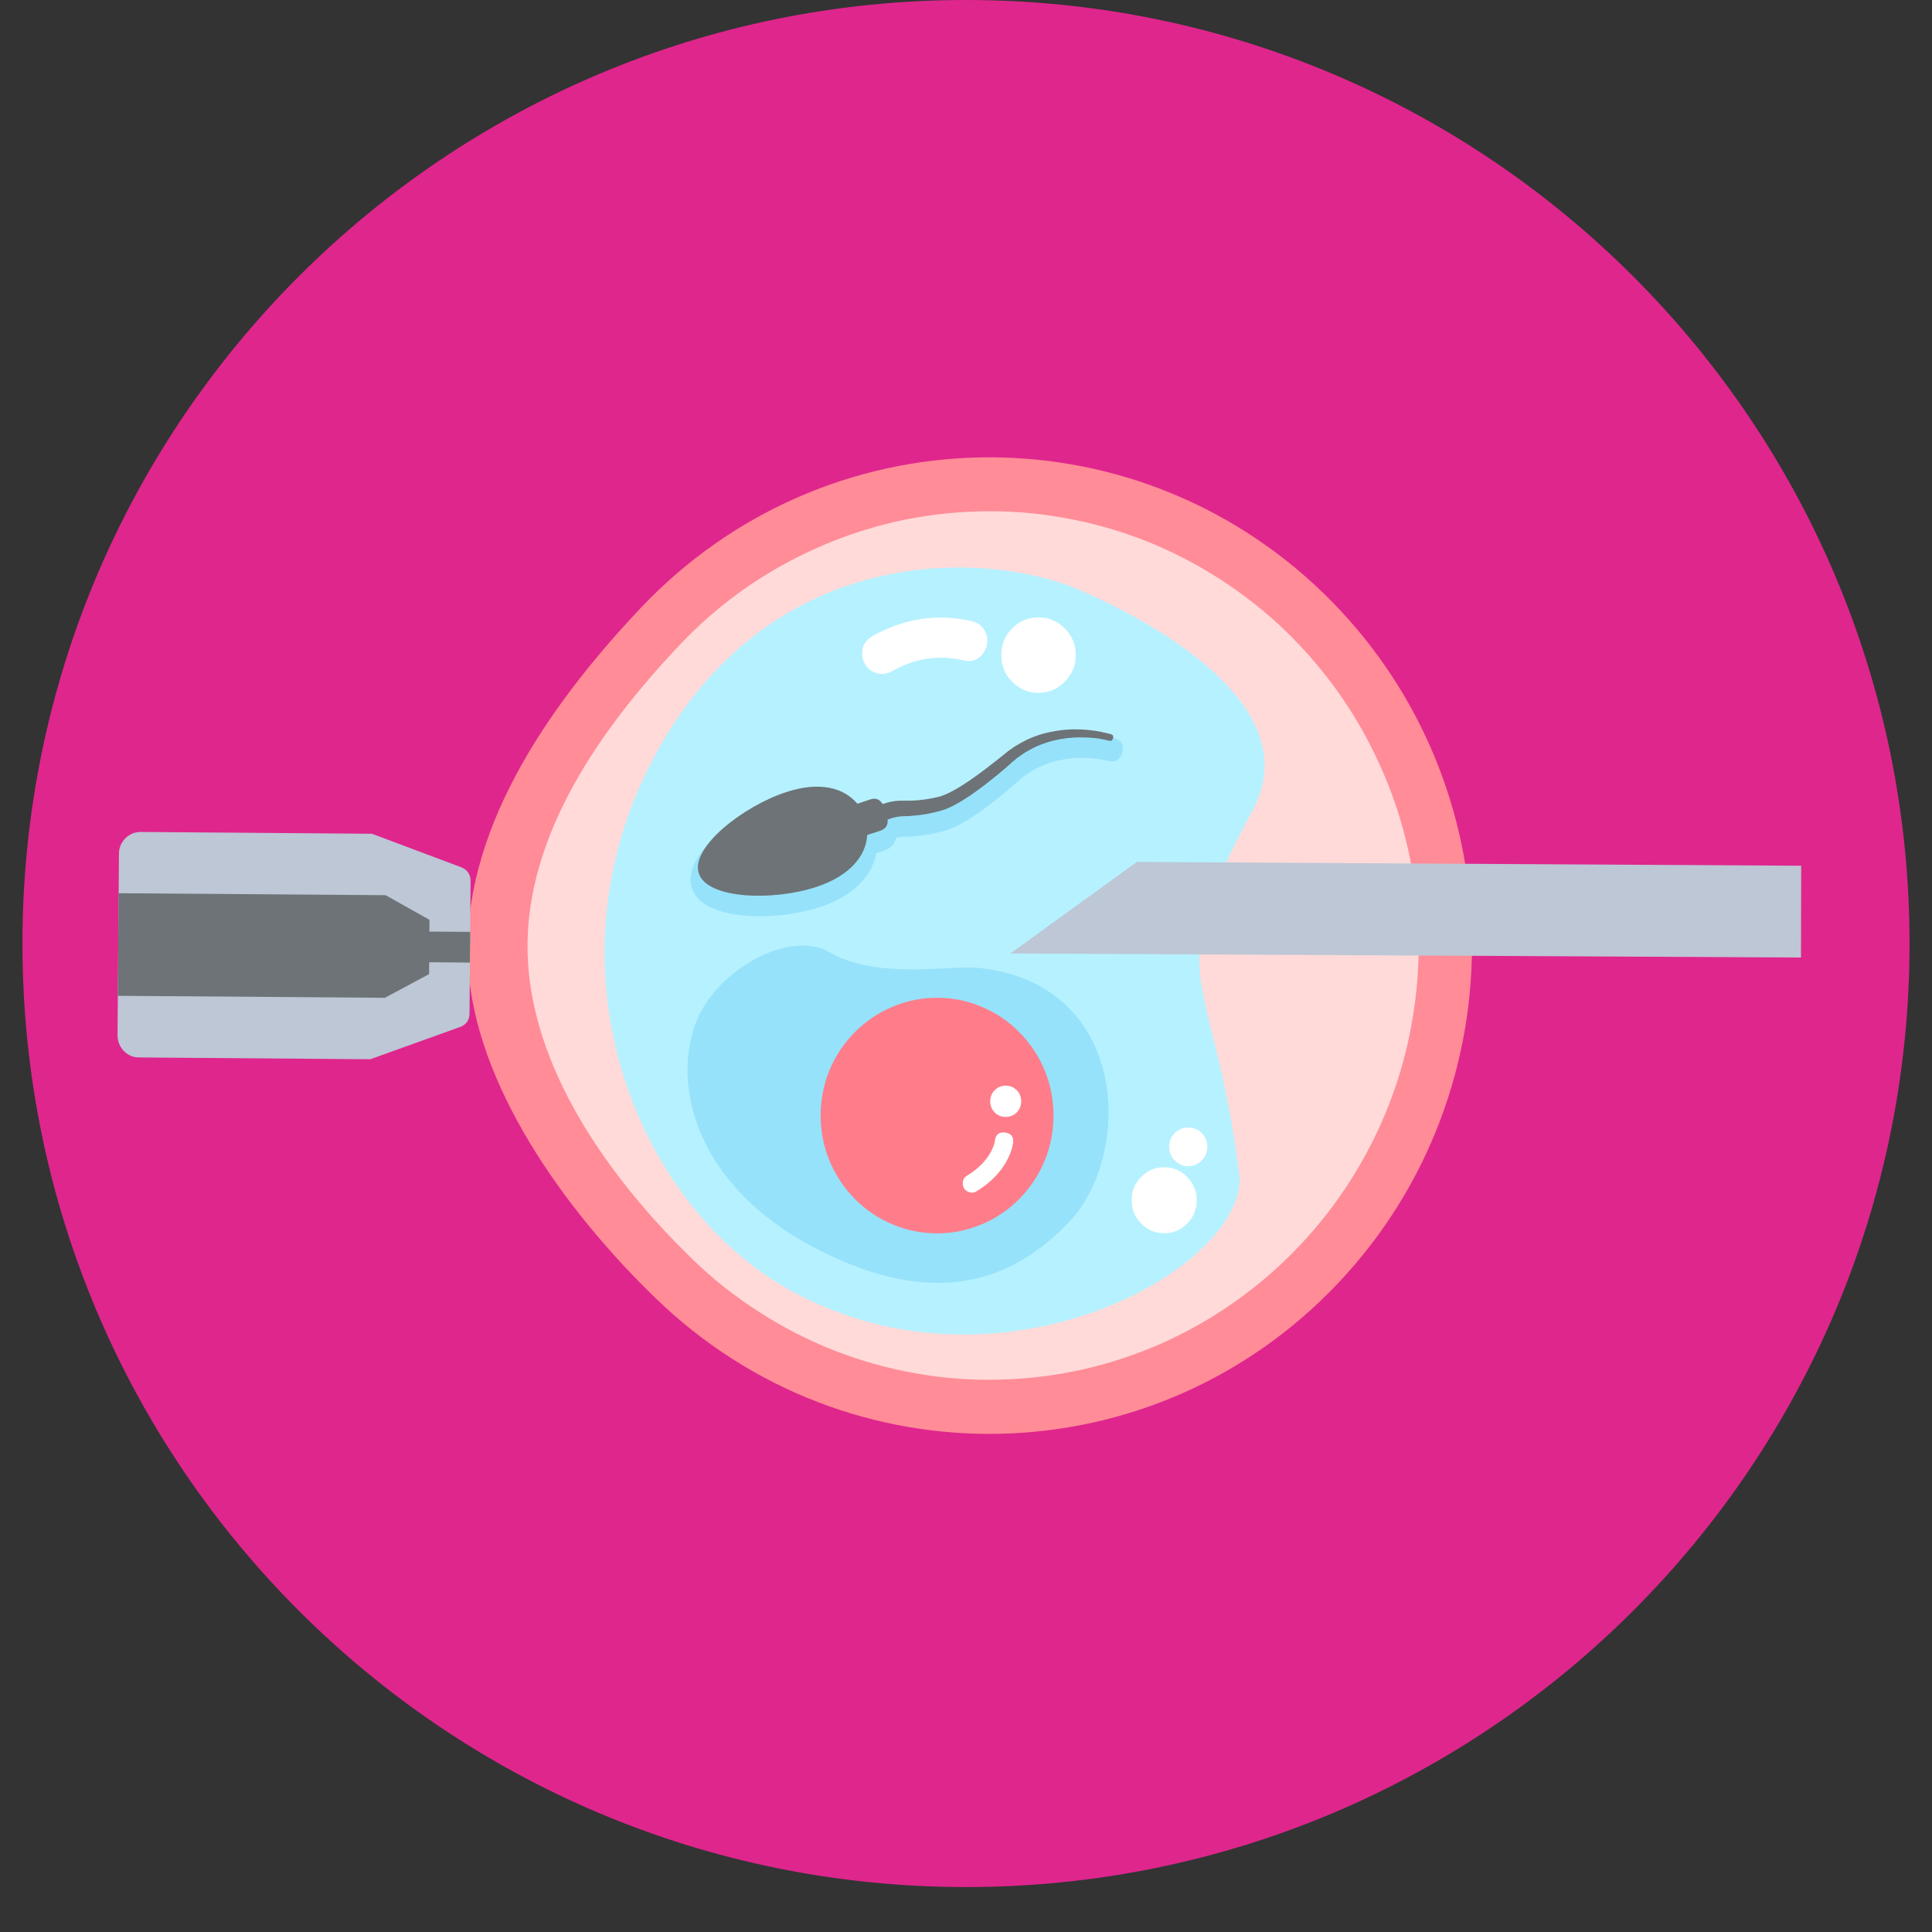 <svg xmlns="http://www.w3.org/2000/svg" xmlns:xlink="http://www.w3.org/1999/xlink" width="56" viewBox="0 0 42 42" height="56" preserveAspectRatio="xMidYMid meet"><rect x="0" y="0" width="42" height="42" fill="#333333" stroke="none"/><defs><clipPath id="f0a99e9748"><path d="M 0.488 0 L 41.512 0 L 41.512 41.023 L 0.488 41.023 Z M 0.488 0 " clip-rule="nonzero"></path></clipPath><clipPath id="a5f4555270"><path d="M 21 0 C 9.672 0 0.488 9.184 0.488 20.512 C 0.488 31.84 9.672 41.023 21 41.023 C 32.328 41.023 41.512 31.84 41.512 20.512 C 41.512 9.184 32.328 0 21 0 Z M 21 0 " clip-rule="nonzero"></path></clipPath><clipPath id="f80c831831"><path d="M 21 18 L 39.168 18 L 39.168 21 L 21 21 Z M 21 18 " clip-rule="nonzero"></path></clipPath><clipPath id="fe208c0053"><path d="M 2.539 18 L 11 18 L 11 24 L 2.539 24 Z M 2.539 18 " clip-rule="nonzero"></path></clipPath><clipPath id="04756f9ea7"><path d="M 2.539 19 L 10 19 L 10 22 L 2.539 22 Z M 2.539 19 " clip-rule="nonzero"></path></clipPath></defs><g clip-path="url(#f0a99e9748)"><g clip-path="url(#a5f4555270)"><path fill="#df268d" d="M 0.488 0 L 41.512 0 L 41.512 41.023 L 0.488 41.023 Z M 0.488 0 " fill-opacity="1" fill-rule="nonzero"></path></g></g><path fill="#ff8c97" d="M 29.086 27.898 C 25.078 32.133 18.438 32.277 14.254 28.223 C 12.254 26.289 10.32 23.566 10.176 20.98 C 10.016 18.145 11.836 15.43 13.93 13.215 C 17.938 8.98 24.578 8.836 28.766 12.891 C 32.949 16.945 33.094 23.664 29.086 27.898 Z M 29.086 27.898 " fill-opacity="1" fill-rule="nonzero"></path><path fill="#ffdad9" d="M 15.055 27.375 C 13.254 25.629 11.523 23.219 11.469 20.695 C 11.414 18.176 13.047 15.848 14.77 14.027 C 15.191 13.578 15.656 13.176 16.156 12.82 C 16.66 12.465 17.191 12.164 17.754 11.914 C 18.312 11.664 18.891 11.473 19.492 11.336 C 20.09 11.203 20.695 11.129 21.309 11.117 C 21.918 11.102 22.527 11.148 23.133 11.258 C 23.734 11.363 24.324 11.531 24.895 11.754 C 25.465 11.98 26.008 12.258 26.527 12.594 C 27.043 12.926 27.523 13.305 27.965 13.734 C 28.406 14.164 28.805 14.633 29.156 15.141 C 29.508 15.648 29.805 16.188 30.051 16.754 C 30.301 17.32 30.488 17.906 30.621 18.512 C 30.754 19.117 30.828 19.73 30.84 20.352 C 30.852 20.973 30.805 21.586 30.699 22.195 C 30.594 22.809 30.43 23.402 30.207 23.98 C 29.984 24.559 29.707 25.105 29.379 25.629 C 29.047 26.152 28.672 26.637 28.246 27.086 C 27.824 27.531 27.359 27.934 26.859 28.289 C 26.355 28.645 25.824 28.949 25.266 29.199 C 24.703 29.445 24.125 29.641 23.527 29.773 C 22.93 29.906 22.324 29.98 21.711 29.992 C 21.098 30.008 20.488 29.961 19.887 29.852 C 19.285 29.746 18.695 29.578 18.125 29.355 C 17.555 29.129 17.012 28.852 16.496 28.516 C 15.977 28.184 15.496 27.805 15.055 27.375 Z M 15.055 27.375 " fill-opacity="1" fill-rule="nonzero"></path><path fill="#b6f1ff" d="M 23.246 12.734 C 23.246 12.734 28.727 14.84 27.234 17.609 C 25.191 21.41 26.34 20.859 26.938 25.504 C 27.191 27.504 21.805 30.586 17.199 28.062 C 13.793 26.195 11.746 20.977 14.266 16.371 C 16.676 11.965 21.062 11.941 23.246 12.734 Z M 23.246 12.734 " fill-opacity="1" fill-rule="nonzero"></path><path fill="#96e2fa" d="M 21.297 21.043 C 20.637 20.973 19.074 21.309 18.031 20.699 C 17.176 20.203 15.578 21.066 15.129 22.23 C 14.617 23.551 15.082 25.766 17.75 27.148 C 20.418 28.527 22.094 27.777 23.25 26.555 C 24.621 25.105 24.57 21.406 21.297 21.043 Z M 21.297 21.043 " fill-opacity="1" fill-rule="nonzero"></path><path fill="#ff7d8a" d="M 22.902 24.25 C 22.902 24.59 22.84 24.918 22.711 25.23 C 22.582 25.543 22.398 25.82 22.16 26.062 C 21.926 26.301 21.648 26.488 21.34 26.617 C 21.031 26.746 20.707 26.812 20.371 26.812 C 20.035 26.812 19.711 26.746 19.402 26.617 C 19.094 26.488 18.82 26.301 18.582 26.062 C 18.344 25.82 18.16 25.543 18.031 25.23 C 17.902 24.918 17.84 24.59 17.84 24.25 C 17.84 23.91 17.902 23.586 18.031 23.27 C 18.16 22.957 18.344 22.68 18.582 22.441 C 18.82 22.199 19.094 22.016 19.402 21.887 C 19.711 21.754 20.035 21.691 20.371 21.691 C 20.707 21.691 21.031 21.754 21.34 21.887 C 21.648 22.016 21.926 22.199 22.16 22.441 C 22.398 22.68 22.582 22.957 22.711 23.27 C 22.84 23.586 22.902 23.91 22.902 24.25 Z M 22.902 24.25 " fill-opacity="1" fill-rule="nonzero"></path><path fill="#fefffe" d="M 22.199 23.941 C 22.199 24.035 22.168 24.117 22.102 24.184 C 22.035 24.25 21.957 24.281 21.863 24.281 C 21.77 24.281 21.691 24.25 21.625 24.184 C 21.559 24.117 21.527 24.035 21.527 23.941 C 21.527 23.848 21.559 23.766 21.625 23.699 C 21.691 23.633 21.77 23.602 21.863 23.602 C 21.957 23.602 22.035 23.633 22.102 23.699 C 22.168 23.766 22.199 23.848 22.199 23.941 Z M 22.199 23.941 " fill-opacity="1" fill-rule="nonzero"></path><path fill="#fefffe" d="M 21.043 25.906 C 20.969 25.871 20.934 25.816 20.93 25.734 C 20.926 25.656 20.957 25.594 21.027 25.555 C 21.566 25.227 21.629 24.816 21.629 24.797 C 21.645 24.664 21.719 24.605 21.848 24.621 C 21.98 24.637 22.039 24.711 22.023 24.844 C 22.02 24.871 21.949 25.465 21.227 25.898 C 21.168 25.934 21.105 25.938 21.043 25.906 Z M 21.043 25.906 " fill-opacity="1" fill-rule="nonzero"></path><path fill="#96e2fa" d="M 15.242 19.594 C 15.148 19.516 15.078 19.418 15.039 19.301 C 14.805 18.578 16.094 17.621 17.047 17.305 C 17.703 17.09 18.273 17.145 18.652 17.465 C 18.676 17.484 18.695 17.5 18.711 17.52 L 18.887 17.461 C 19.023 17.418 19.152 17.438 19.266 17.527 C 19.273 17.527 19.281 17.523 19.289 17.523 C 19.359 17.504 19.426 17.492 19.496 17.484 C 19.531 17.484 19.566 17.48 19.602 17.48 C 19.621 17.48 19.637 17.48 19.656 17.48 L 19.695 17.48 C 19.715 17.48 19.738 17.48 19.758 17.48 C 19.785 17.48 19.805 17.48 19.828 17.48 L 19.832 17.48 C 20.016 17.473 20.199 17.445 20.379 17.402 C 20.734 17.316 21.387 16.797 21.629 16.602 L 21.75 16.504 L 21.773 16.484 C 21.789 16.473 21.801 16.461 21.816 16.449 L 21.891 16.398 C 21.914 16.379 21.941 16.359 21.965 16.344 L 21.988 16.332 C 22.004 16.32 22.023 16.309 22.039 16.297 L 22.078 16.277 C 22.113 16.254 22.152 16.23 22.195 16.211 C 22.301 16.156 22.41 16.113 22.52 16.074 C 22.629 16.035 22.742 16.004 22.859 15.984 C 23.086 15.938 23.312 15.922 23.543 15.934 C 23.656 15.938 23.77 15.949 23.883 15.965 C 23.934 15.973 23.988 15.984 24.051 15.996 C 24.102 16.008 24.16 16.023 24.227 16.043 C 24.383 16.094 24.438 16.199 24.395 16.359 C 24.348 16.52 24.246 16.578 24.086 16.539 C 24.047 16.527 24 16.52 23.953 16.512 C 23.898 16.5 23.855 16.496 23.812 16.492 C 23.719 16.48 23.625 16.473 23.531 16.473 C 23.344 16.473 23.16 16.496 22.977 16.539 C 22.891 16.559 22.801 16.586 22.719 16.621 C 22.633 16.652 22.551 16.691 22.473 16.738 L 22.469 16.738 C 22.441 16.754 22.414 16.77 22.387 16.789 C 22.375 16.797 22.363 16.801 22.352 16.809 C 22.344 16.816 22.332 16.824 22.32 16.832 L 22.297 16.848 C 22.281 16.859 22.266 16.871 22.25 16.883 L 22.191 16.93 C 22.184 16.938 22.172 16.945 22.164 16.957 L 22.141 16.977 L 22.02 17.078 C 21.668 17.387 21.008 17.922 20.551 18.055 C 20.328 18.121 20.102 18.16 19.867 18.18 C 19.84 18.184 19.812 18.184 19.781 18.184 C 19.754 18.188 19.723 18.188 19.691 18.188 L 19.652 18.188 C 19.645 18.188 19.637 18.191 19.629 18.191 C 19.613 18.191 19.594 18.191 19.578 18.195 C 19.547 18.199 19.516 18.207 19.484 18.215 C 19.445 18.355 19.355 18.449 19.219 18.492 L 19.047 18.551 C 18.957 19.066 18.52 19.488 17.828 19.719 C 16.98 19.996 15.742 20.012 15.242 19.594 Z M 15.242 19.594 " fill-opacity="1" fill-rule="nonzero"></path><path fill="#6d7377" d="M 17.082 17.223 C 16.164 17.523 15.008 18.418 15.191 18.984 C 15.375 19.555 16.832 19.586 17.746 19.281 C 18.473 19.043 18.828 18.605 18.852 18.152 L 19.137 18.059 C 19.254 18.02 19.305 17.938 19.297 17.816 C 19.336 17.805 19.371 17.789 19.402 17.781 C 19.445 17.77 19.488 17.758 19.531 17.754 C 19.551 17.75 19.574 17.746 19.594 17.746 C 19.605 17.746 19.617 17.746 19.625 17.746 L 19.664 17.742 C 19.695 17.742 19.723 17.742 19.75 17.742 C 19.777 17.738 19.805 17.738 19.832 17.734 C 20.051 17.719 20.266 17.68 20.477 17.617 C 20.895 17.496 21.547 16.965 21.879 16.68 L 21.996 16.574 C 22.016 16.559 22.035 16.543 22.055 16.527 L 22.109 16.48 C 22.129 16.465 22.148 16.449 22.172 16.438 C 22.191 16.422 22.211 16.406 22.23 16.395 C 22.273 16.367 22.312 16.34 22.359 16.316 C 22.445 16.266 22.535 16.223 22.625 16.188 C 22.719 16.152 22.812 16.121 22.91 16.098 C 23.105 16.051 23.305 16.027 23.508 16.031 C 23.609 16.031 23.711 16.035 23.809 16.047 C 23.859 16.051 23.91 16.059 23.961 16.07 C 24.008 16.078 24.062 16.09 24.105 16.102 L 24.109 16.102 C 24.156 16.113 24.184 16.098 24.195 16.051 C 24.211 16.004 24.195 15.973 24.148 15.961 C 24.094 15.945 24.043 15.934 23.988 15.922 C 23.938 15.91 23.883 15.898 23.832 15.891 C 23.727 15.875 23.621 15.863 23.512 15.859 C 23.297 15.848 23.082 15.863 22.871 15.906 C 22.762 15.926 22.656 15.953 22.555 15.988 C 22.453 16.023 22.352 16.066 22.254 16.117 C 22.203 16.141 22.156 16.172 22.109 16.199 C 22.086 16.211 22.062 16.227 22.039 16.242 C 22.016 16.258 21.996 16.273 21.973 16.289 L 21.906 16.336 C 21.883 16.355 21.863 16.371 21.84 16.391 L 21.719 16.488 C 21.406 16.734 20.781 17.23 20.398 17.324 C 20.207 17.371 20.012 17.398 19.812 17.406 C 19.789 17.406 19.766 17.406 19.738 17.406 C 19.715 17.406 19.691 17.406 19.668 17.406 L 19.629 17.406 C 19.613 17.406 19.598 17.406 19.582 17.406 C 19.551 17.406 19.52 17.41 19.492 17.41 C 19.43 17.418 19.371 17.426 19.312 17.441 C 19.266 17.453 19.227 17.469 19.188 17.48 C 19.125 17.375 19.035 17.34 18.918 17.379 L 18.637 17.473 C 18.348 17.121 17.809 16.98 17.082 17.223 Z M 17.082 17.223 " fill-opacity="1" fill-rule="nonzero"></path><path fill="#ffffff" d="M 23.387 14.242 C 23.387 14.469 23.305 14.66 23.148 14.82 C 22.988 14.98 22.801 15.062 22.574 15.062 C 22.352 15.062 22.16 14.98 22.004 14.82 C 21.844 14.66 21.766 14.469 21.766 14.242 C 21.766 14.016 21.844 13.82 22.004 13.66 C 22.16 13.5 22.352 13.422 22.574 13.422 C 22.801 13.422 22.988 13.5 23.148 13.66 C 23.305 13.82 23.387 14.016 23.387 14.242 Z M 23.387 14.242 " fill-opacity="1" fill-rule="nonzero"></path><path fill="#ffffff" d="M 18.742 14.223 C 18.742 14.301 18.766 14.379 18.809 14.445 C 18.871 14.547 18.961 14.609 19.074 14.637 C 19.188 14.664 19.293 14.648 19.395 14.59 C 20.023 14.23 20.598 14.273 20.938 14.355 C 21.156 14.406 21.316 14.328 21.418 14.125 C 21.48 14 21.48 13.871 21.422 13.742 C 21.363 13.613 21.266 13.535 21.125 13.504 C 20.629 13.387 19.828 13.336 18.961 13.832 C 18.812 13.918 18.738 14.047 18.742 14.223 Z M 18.742 14.223 " fill-opacity="1" fill-rule="nonzero"></path><path fill="#ffffff" d="M 26.016 26.09 C 26.016 26.289 25.945 26.457 25.809 26.598 C 25.672 26.738 25.504 26.809 25.309 26.809 C 25.113 26.809 24.945 26.738 24.809 26.598 C 24.668 26.457 24.602 26.289 24.602 26.09 C 24.602 25.895 24.668 25.727 24.809 25.586 C 24.945 25.445 25.113 25.375 25.309 25.375 C 25.504 25.375 25.672 25.445 25.809 25.586 C 25.945 25.727 26.016 25.895 26.016 26.09 Z M 26.016 26.09 " fill-opacity="1" fill-rule="nonzero"></path><path fill="#ffffff" d="M 26.246 24.93 C 26.246 25.047 26.207 25.145 26.125 25.227 C 26.043 25.309 25.945 25.352 25.832 25.352 C 25.719 25.352 25.621 25.309 25.539 25.227 C 25.457 25.145 25.418 25.047 25.418 24.93 C 25.418 24.812 25.457 24.715 25.539 24.633 C 25.621 24.551 25.719 24.512 25.832 24.512 C 25.945 24.512 26.043 24.551 26.125 24.633 C 26.207 24.715 26.246 24.812 26.246 24.93 Z M 26.246 24.93 " fill-opacity="1" fill-rule="nonzero"></path><g clip-path="url(#f80c831831)"><path fill="#bdc7d5" d="M 21.965 20.727 L 24.715 18.738 L 39.156 18.82 L 39.152 20.816 Z M 21.965 20.727 " fill-opacity="1" fill-rule="nonzero"></path></g><g clip-path="url(#fe208c0053)"><path fill="#bdc7d5" d="M 10.023 18.852 L 8.086 18.125 L 3.062 18.086 C 2.934 18.086 2.82 18.129 2.727 18.223 C 2.633 18.316 2.586 18.43 2.586 18.562 L 2.555 22.504 C 2.555 22.637 2.602 22.75 2.691 22.848 C 2.785 22.941 2.895 22.988 3.027 22.988 L 8.051 23.027 L 9.996 22.328 C 10.137 22.277 10.207 22.176 10.207 22.027 L 10.23 19.156 C 10.23 19.008 10.16 18.906 10.023 18.852 Z M 10.023 18.852 " fill-opacity="1" fill-rule="nonzero"></path></g><g clip-path="url(#04756f9ea7)"><path fill="#6d7377" d="M 8.367 21.691 L 2.562 21.648 L 2.578 19.418 L 8.383 19.461 L 9.336 19.996 L 9.328 21.176 Z M 8.367 21.691 " fill-opacity="1" fill-rule="nonzero"></path></g><path fill="#6d7377" d="M 10.223 20.258 L 10.215 20.926 L 8.922 20.914 L 8.926 20.25 Z M 10.223 20.258 " fill-opacity="1" fill-rule="nonzero"></path></svg>